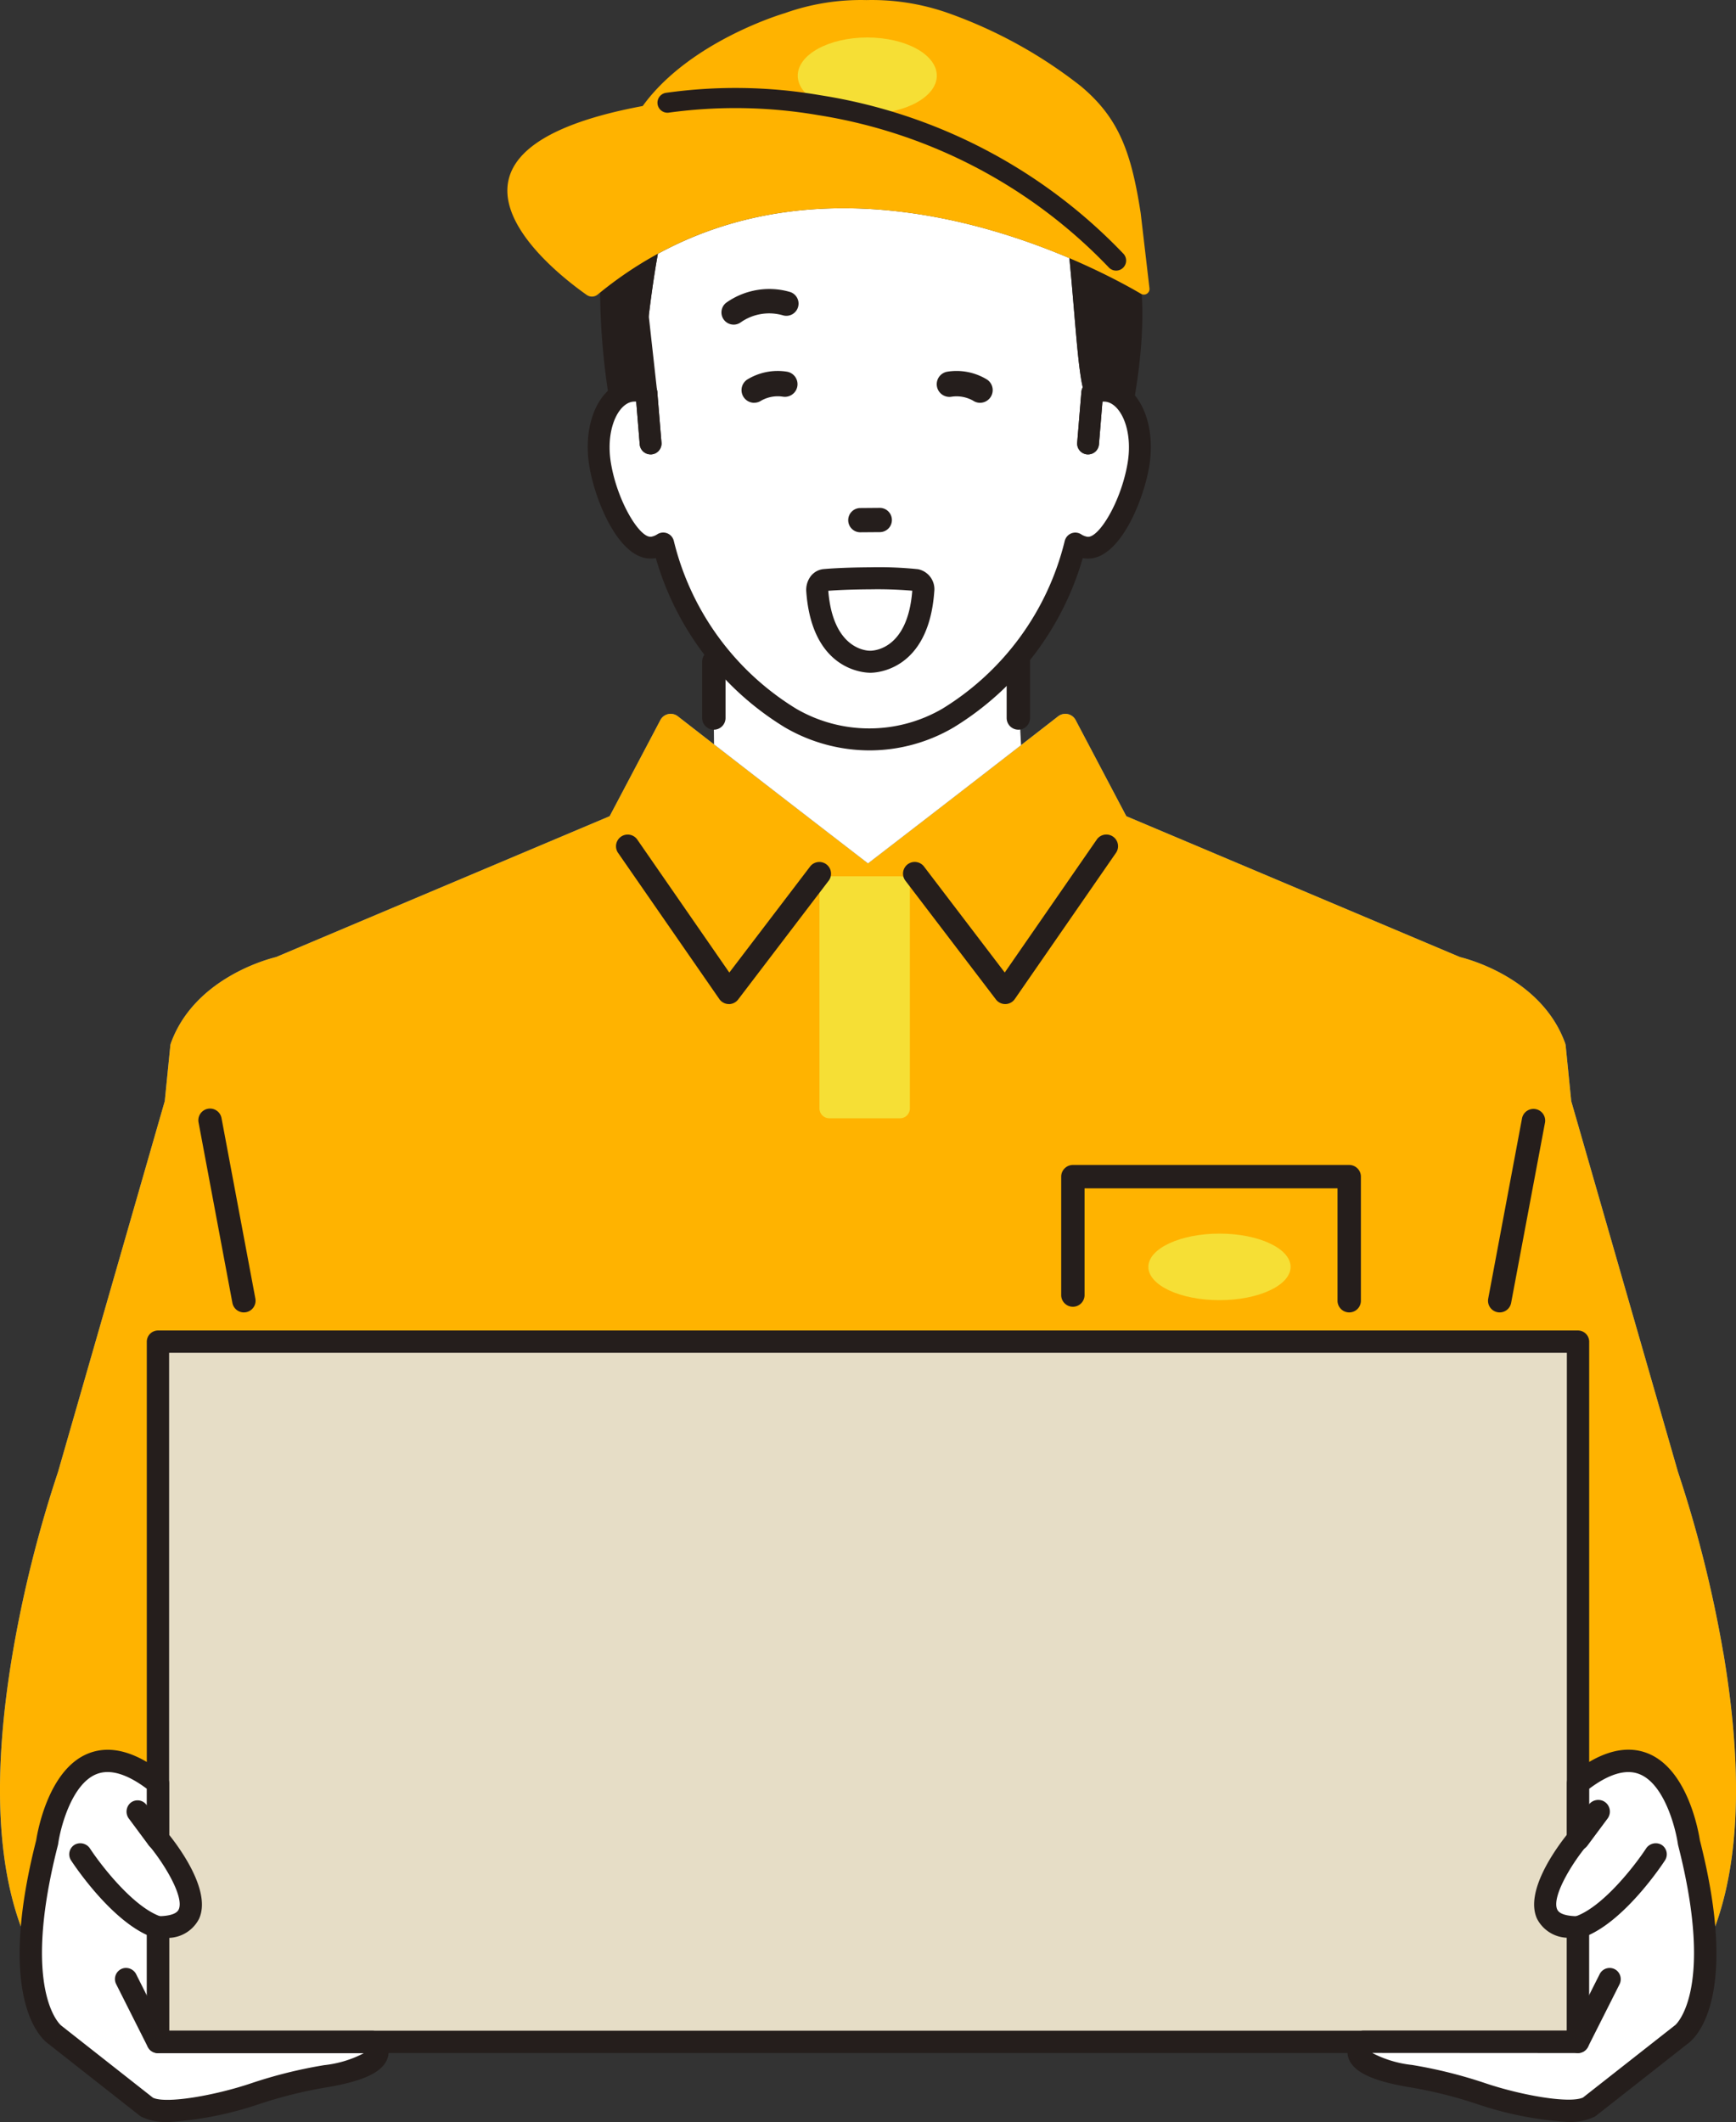 <svg xmlns="http://www.w3.org/2000/svg" xmlns:xlink="http://www.w3.org/1999/xlink" width="130.815" height="159.909" viewBox="0 0 130.815 159.909">
  <rect x="0" y="0" width="130.815" height="159.909" fill="#333333" stroke="none"/>
  <defs>
    <clipPath id="clip-path">
      <rect id="長方形_38081" data-name="長方形 38081" width="130.815" height="159.909" fill="none"/>
    </clipPath>
  </defs>
  <g id="グループ_52806" data-name="グループ 52806" clip-path="url(#clip-path)">
    <path id="パス_17220" data-name="パス 17220" d="M129.858,106.063a92.909,92.909,0,0,0-3.414-13.632L118.4,64.483l-.418-4.17a.923.923,0,0,0-.049-.213c-1.748-4.807-7.15-6.286-7.918-6.474L84.874,43.012l-3.819-7.243a.879.879,0,0,0-.593-.451.888.888,0,0,0-.727.166C73.362,40.441,67.22,45.17,65.407,46.566c-1.814-1.4-7.955-6.125-14.328-11.082a.878.878,0,0,0-1.318.285L45.94,43.012,20.8,53.627c-.77.187-6.17,1.667-7.918,6.474a.789.789,0,0,0-.049.213l-.418,4.17L4.371,92.431A92.909,92.909,0,0,0,.957,106.063c-1.721,10.174-1.12,17.975,1.783,23.185a.882.882,0,0,0,.77.451h123.8a.879.879,0,0,0,.768-.451c2.9-5.21,3.5-13.012,1.785-23.185" transform="translate(0 18.495)" fill="#4e8ad1"/>
    <path id="パス_17221" data-name="パス 17221" d="M129.858,106.063a92.909,92.909,0,0,0-3.414-13.632L118.4,64.483l-.418-4.17a.923.923,0,0,0-.049-.213c-1.748-4.807-7.15-6.286-7.918-6.474L84.874,43.012l-3.819-7.243a.879.879,0,0,0-.593-.451.888.888,0,0,0-.727.166C73.362,40.441,67.22,45.17,65.407,46.566c-1.814-1.4-7.955-6.125-14.328-11.082a.878.878,0,0,0-1.318.285L45.94,43.012,20.8,53.627c-.77.187-6.17,1.667-7.918,6.474a.789.789,0,0,0-.049.213l-.418,4.17L4.371,92.431A92.909,92.909,0,0,0,.957,106.063c-1.721,10.174-1.12,17.975,1.783,23.185a.882.882,0,0,0,.77.451h123.8a.879.879,0,0,0,.768-.451c2.9-5.21,3.5-13.012,1.785-23.185" transform="translate(0 18.495)" fill="#ffb300"/>
    <path id="パス_17222" data-name="パス 17222" d="M46.936,48.27c1.545-1.189,6.234-4.8,11.532-8.911l-.341-6.448a20.65,20.65,0,0,1-5.16,4.413,11.876,11.876,0,0,1-11.861,0,20.659,20.659,0,0,1-5.849-5.279l.075,7.257c5.326,4.133,10.052,7.772,11.6,8.967" transform="translate(18.473 16.791)" fill="#fff"/>
    <path id="パス_17223" data-name="パス 17223" d="M67.985,24.071a2.163,2.163,0,0,0-1.195.157c-.948,1.751-1.134-4.3-1.721-10.174-7.227-3.074-19.7-6.484-31.006-.325-.357,1.949-.683,4.386-1.007,7.492l.143,3.007a2.169,2.169,0,0,0-1.2-.157c-1.73.293-2.751,2.793-2.281,5.584s2.255,6.5,3.987,6.209a2.1,2.1,0,0,0,.76-.3,21.383,21.383,0,0,0,9.595,13.159,11.876,11.876,0,0,0,11.861,0,21.383,21.383,0,0,0,9.595-13.159,2.106,2.106,0,0,0,.76.3c1.733.291,3.516-3.417,3.987-6.209s-.552-5.291-2.281-5.584" transform="translate(15.513 5.395)" fill="#fff"/>
    <path id="パス_17224" data-name="パス 17224" d="M30.781,25.2a2.184,2.184,0,0,1,1.189-.642,2.151,2.151,0,0,1,1.195.157L33.023,21.7c.674-6.466,1.359-10.04,2.309-12.33l-5.445,2.568a52.671,52.671,0,0,0,.486,13.315Z" transform="translate(15.547 4.911)" fill="#251e1c"/>
    <path id="パス_17225" data-name="パス 17225" d="M54.133,23.905l.53.078c.015-.024.03-.047.046-.075A2.152,2.152,0,0,1,55.9,23.75a2.178,2.178,0,0,1,1.125.581l.837.122c1.208-6.942.3-9.915.3-9.915l-5.5-3.629c.686,5.143.876,11.535,1.468,13" transform="translate(27.594 5.716)" fill="#251e1c"/>
    <path id="パス_17226" data-name="パス 17226" d="M54.085,24.34c-.023,0-.046,0-.069,0a.821.821,0,0,1-.751-.887l.312-3.8a.822.822,0,1,1,1.638.134l-.312,3.8a.821.821,0,0,1-.818.754" transform="translate(27.907 9.902)" fill="#251e1c"/>
    <path id="パス_17227" data-name="パス 17227" d="M32.559,24.34a.821.821,0,0,1-.818-.754l-.312-3.8a.822.822,0,1,1,1.638-.134l.312,3.8a.821.821,0,0,1-.751.887c-.023,0-.046,0-.069,0" transform="translate(16.465 9.902)" fill="#251e1c"/>
    <path id="パス_17228" data-name="パス 17228" d="M68.4,20.8a2.853,2.853,0,0,0-.623-.034l-1.524,1.087a.821.821,0,0,0,1.134.674,1.338,1.338,0,0,1,.742-.105c1.1.186,2.03,2.135,1.608,4.636-.494,2.917-2.19,5.675-3.037,5.535a1.248,1.248,0,0,1-.462-.186.818.818,0,0,0-1.018.113.866.866,0,0,0-.227.424,20.536,20.536,0,0,1-9.2,12.6,10.957,10.957,0,0,1-11.026.009,20.517,20.517,0,0,1-9.215-12.621.86.86,0,0,0-.232-.424.823.823,0,0,0-1.015-.105,1.219,1.219,0,0,1-.457.186c-.852.139-2.547-2.618-3.039-5.533-.421-2.5.511-4.451,1.606-4.637a1.362,1.362,0,0,1,.745.105.821.821,0,0,0,1.137-.8l-.747-6.736-.945,3.022c-.011.059-.1.724-.093.783l.093,1.963a2.776,2.776,0,0,0-.462.038c-2.211.375-3.51,3.243-2.955,6.532.44,2.615,2.336,7.315,4.935,6.882.021,0,.043-.009.064-.012A22.111,22.111,0,0,0,43.9,46.95a12.689,12.689,0,0,0,6.425,1.742,12.527,12.527,0,0,0,6.3-1.728A22.14,22.14,0,0,0,66.361,34.2l.067.012a2.072,2.072,0,0,0,.335.027c2.417,0,4.174-4.409,4.6-6.91.553-3.289-.744-6.157-2.956-6.532" transform="translate(15.23 7.856)" fill="#251e1c"/>
    <path id="パス_17229" data-name="パス 17229" d="M54.085,24.34c-.023,0-.046,0-.069,0a.821.821,0,0,1-.751-.887l.312-3.8a.822.822,0,1,1,1.638.134l-.312,3.8a.821.821,0,0,1-.818.754" transform="translate(27.907 9.902)" fill="#251e1c"/>
    <path id="パス_17230" data-name="パス 17230" d="M32.559,24.34a.821.821,0,0,1-.818-.754l-.312-3.8a.822.822,0,1,1,1.638-.134l.312,3.8a.821.821,0,0,1-.751.887c-.023,0-.046,0-.069,0" transform="translate(16.465 9.902)" fill="#251e1c"/>
    <path id="パス_17231" data-name="パス 17231" d="M36.718,16.967a.913.913,0,0,0,.411-.165,3.731,3.731,0,0,1,3.141-.539.92.92,0,0,0,.587-1.745,5.607,5.607,0,0,0-4.8.789.921.921,0,0,0,.663,1.66" transform="translate(18.69 7.488)" fill="#251e1c"/>
    <path id="パス_17232" data-name="パス 17232" d="M42.507,26.886a.9.9,0,0,0,.354.067l1.465-.011a.914.914,0,0,0-.015-1.829l-1.465.012a.915.915,0,0,0-.634,1.565.916.916,0,0,0,.3.2" transform="translate(21.975 13.159)" fill="#251e1c"/>
    <path id="パス_17233" data-name="パス 17233" d="M72.81,16.067c-.718-4.668-1.676-7.192-4.494-9.56a35.208,35.208,0,0,0-10-5.518A17.325,17.325,0,0,0,52.136.006,17.092,17.092,0,0,0,46,.989s-7.153,2.071-10.715,7c-18.473,3.443-6.7,12.495-4.214,14.24a.682.682,0,0,0,.826-.037c16.175-13.313,36.88-2.435,40.941-.049a.424.424,0,0,0,.634-.415Z" transform="translate(13.146 0)" fill="#ffb300"/>
    <path id="パス_17234" data-name="パス 17234" d="M49.925,4.73c0,1.588-2.345,2.876-5.239,2.876S39.446,6.318,39.446,4.73s2.345-2.876,5.239-2.876,5.239,1.288,5.239,2.876" transform="translate(20.668 0.971)" fill="#f6df35"/>
    <path id="パス_17235" data-name="パス 17235" d="M67.071,18.109a.754.754,0,0,1-.546-.233A38.623,38.623,0,0,0,44.582,6.387,36.859,36.859,0,0,0,33.4,6.2a.754.754,0,1,1-.271-1.484,37.612,37.612,0,0,1,11.634.174A40.133,40.133,0,0,1,67.616,16.832a.755.755,0,0,1-.546,1.277" transform="translate(17.033 2.283)" fill="#251e1c"/>
    <path id="パス_17236" data-name="パス 17236" d="M114.811,119.11H7.82a.009.009,0,0,1-.009-.009V66.35l.009-.008H114.811l.009.008V119.1a.009.009,0,0,1-.009.009" transform="translate(4.093 34.76)" fill="#e6ddc6"/>
    <path id="パス_17237" data-name="パス 17237" d="M115.1,120.239H8.108a.849.849,0,0,1-.849-.849V66.639a.849.849,0,0,1,.849-.849H115.1a.849.849,0,0,1,.849.849v52.752a.849.849,0,0,1-.849.849M8.949,118.558h105.31s.008,0,.008-.009V67.48l-.008-.009H8.949l-.009.009v51.069a.009.009,0,0,0,.009.009" transform="translate(3.803 34.471)" fill="#251e1c"/>
    <path id="パス_17238" data-name="パス 17238" d="M92.068,93.214c0-.017-1.4-10.015-8.348-4.458l0,.008v4.173c-.073.087-5.524,6.673-.008,6.681l.008.008v8.613l-.008.009H67.568c-.049.038-2.062,1.621,3.491,2.572a34.522,34.522,0,0,1,5.337,1.323c2.006.684,6.675,1.841,8.155,1.02l0,0,6.96-5.469s3.618-2.505.556-14.478" transform="translate(35.195 45.623)" fill="#fff"/>
    <path id="パス_17239" data-name="パス 17239" d="M83.225,114.575a26.7,26.7,0,0,1-6.812-1.347,33.412,33.412,0,0,0-5.206-1.291c-2.87-.491-4.272-1.208-4.543-2.327a1.729,1.729,0,0,1,.71-1.762.825.825,0,0,1,.486-.152h15.3l.008-.009V100.7l-.006-.008a2.655,2.655,0,0,1-2.239-1.419c-.956-2.041,1.387-5.27,2.243-6.347l0,0V89.052a.841.841,0,0,1,.311-.657c2.158-1.728,4.1-2.265,5.783-1.6,3.03,1.207,3.837,5.962,3.924,6.538,3.042,11.926-.355,14.933-.878,15.314l-6.945,5.46-.094.064a4.258,4.258,0,0,1-2.041.4m1.615-1.125h0Zm-16.311-4.074a.009.009,0,0,0-.006.015,8.4,8.4,0,0,0,2.967.888,35.281,35.281,0,0,1,5.465,1.355c2.71.924,6.411,1.579,7.426,1.1l0,0,6.9-5.421.041-.03c.011-.009,3.043-2.544.221-13.575l-.018-.1C91.351,92.4,90.5,89.1,88.633,88.362c-1-.4-2.277-.03-3.784,1.1l0,.008v3.757a.845.845,0,0,1-.2.541c-1.149,1.382-2.647,3.863-2.208,4.8.206.437,1.067.5,1.562.5a.841.841,0,0,1,.841.841v8.623a.849.849,0,0,1-.849.849Z" transform="translate(34.906 45.333)" fill="#251e1c"/>
    <path id="パス_17240" data-name="パス 17240" d="M78.325,92.805a.883.883,0,0,1-.538-.183.917.917,0,0,1-.137-1.265l1.468-1.975a.9.9,0,0,1,1.1-.3.882.882,0,0,1,.334,1.324L79.033,92.45a.879.879,0,0,1-.707.355" transform="translate(40.586 46.634)" fill="#251e1c"/>
    <path id="パス_17241" data-name="パス 17241" d="M78.317,98.326a.842.842,0,0,1-.835-.736.881.881,0,0,1,.625-.922c2.092-.715,4.522-3.883,5.325-5.107a.876.876,0,0,1,1.151-.312.842.842,0,0,1,.287,1.187c-.128.2-3.168,4.836-6.292,5.849a.851.851,0,0,1-.259.041" transform="translate(40.594 47.755)" fill="#251e1c"/>
    <path id="パス_17242" data-name="パス 17242" d="M78.315,103.725a.84.84,0,0,1-.736-1.248l2.368-4.7a.841.841,0,0,1,1.271-.282.861.861,0,0,1,.216,1.067l-2.368,4.7a.839.839,0,0,1-.751.463" transform="translate(40.596 50.986)" fill="#251e1c"/>
    <path id="パス_17243" data-name="パス 17243" d="M2.753,93.214c0-.017,1.4-10.015,8.348-4.458l0,.008v4.173c.073.087,5.524,6.673.008,6.681l-.008.008v8.613l.008.009h16.14c.049.038,2.062,1.621-3.491,2.572a34.566,34.566,0,0,0-5.337,1.323c-2.006.684-6.675,1.841-8.155,1.02l0,0-6.96-5.469s-3.618-2.505-.556-14.478" transform="translate(0.798 45.623)" fill="#fff"/>
    <path id="パス_17244" data-name="パス 17244" d="M12.177,114.575a4.259,4.259,0,0,1-2.041-.4l-.1-.066L3.1,108.653c-.523-.381-3.918-3.389-.878-15.314v0c.088-.576.9-5.331,3.924-6.536,1.681-.669,3.627-.133,5.785,1.6a.839.839,0,0,1,.309.657v3.869l0,.006c.858,1.076,3.2,4.305,2.243,6.346a2.652,2.652,0,0,1-2.237,1.419l-.008.009v6.986l.009.008h15.3a.816.816,0,0,1,.486.154,1.728,1.728,0,0,1,.71,1.76c-.273,1.12-1.673,1.838-4.543,2.329a33.653,33.653,0,0,0-5.207,1.289,26.589,26.589,0,0,1-6.811,1.347m-1.16-1.835,0,0c1.016.474,4.717-.181,7.426-1.1a35.124,35.124,0,0,1,5.466-1.356,8.411,8.411,0,0,0,2.967-.887c.006,0,0-.015-.006-.015H11.4a.849.849,0,0,1-.849-.85V99.907a.841.841,0,0,1,.84-.841c.5,0,1.358-.066,1.564-.5.439-.934-1.059-3.415-2.21-4.8a.843.843,0,0,1-.194-.541V89.465l0-.006c-1.509-1.128-2.781-1.5-3.786-1.1-1.871.745-2.719,4.037-2.888,5.25-.006.034-.012.066-.02.1-2.821,11.033.21,13.566.241,13.591ZM3.044,93.5h0Z" transform="translate(0.507 45.334)" fill="#251e1c"/>
    <path id="パス_17245" data-name="パス 17245" d="M10.11,98.326a.851.851,0,0,1-.259-.041c-3.124-1.013-6.164-5.651-6.292-5.849a.842.842,0,0,1,.287-1.187A.877.877,0,0,1,5,91.561c.808,1.228,3.255,4.416,5.348,5.116a.841.841,0,0,1-.233,1.649" transform="translate(1.794 47.756)" fill="#251e1c"/>
    <path id="パス_17246" data-name="パス 17246" d="M8.6,92.752a.837.837,0,0,1-.675-.34l-1.484-2a.876.876,0,0,1,.113-1.2.838.838,0,0,1,1.205.151l1.486,2a.873.873,0,0,1-.133,1.207.83.83,0,0,1-.512.175" transform="translate(3.281 46.647)" fill="#251e1c"/>
    <path id="パス_17247" data-name="パス 17247" d="M8.907,103.726a.839.839,0,0,1-.751-.463L5.774,98.53a.841.841,0,0,1,.53-1.19.86.86,0,0,1,.984.457c.5,1,1.842,3.665,2.351,4.675a.867.867,0,0,1-.27,1.114.846.846,0,0,1-.463.139" transform="translate(2.978 50.986)" fill="#251e1c"/>
    <path id="パス_17248" data-name="パス 17248" d="M35.6,38.148a.881.881,0,0,1-.881-.881V33.019a.881.881,0,0,1,1.762,0v4.249a.881.881,0,0,1-.881.881" transform="translate(18.191 16.839)" fill="#251e1c"/>
    <path id="パス_17249" data-name="パス 17249" d="M50.657,38.148a.881.881,0,0,1-.881-.881V33.019a.881.881,0,1,1,1.762,0v4.249a.881.881,0,0,1-.881.881" transform="translate(26.08 16.839)" fill="#251e1c"/>
    <path id="パス_17250" data-name="パス 17250" d="M13.237,70.178a.88.88,0,0,1-.864-.718l-2.55-13.6a.88.88,0,1,1,1.73-.325l2.551,13.6a.882.882,0,0,1-.7,1.027.855.855,0,0,1-.163.015" transform="translate(5.139 28.722)" fill="#251e1c"/>
    <path id="パス_17251" data-name="パス 17251" d="M74.457,70.178a.833.833,0,0,1-.163-.015.879.879,0,0,1-.7-1.027l2.55-13.6a.881.881,0,0,1,1.731.325L75.32,69.46a.879.879,0,0,1-.863.718" transform="translate(38.55 28.722)" fill="#251e1c"/>
    <path id="パス_17252" data-name="パス 17252" d="M46.584,43.333H41.267a.747.747,0,0,0-.747.747V60.822a.746.746,0,0,0,.747.747h5.317a.746.746,0,0,0,.747-.747V44.08a.747.747,0,0,0-.747-.747" transform="translate(21.231 22.704)" fill="#f6df35"/>
    <path id="パス_17253" data-name="パス 17253" d="M38.973,54.054h-.02a.88.88,0,0,1-.7-.379L30.6,42.626a.881.881,0,0,1,1.448-1l6.958,10.054,6.065-7.961a.881.881,0,1,1,1.4,1.068l-6.8,8.923a.882.882,0,0,1-.7.347" transform="translate(15.951 21.61)" fill="#251e1c"/>
    <path id="パス_17254" data-name="パス 17254" d="M52.345,54.054a.882.882,0,0,1-.7-.347l-6.8-8.923a.881.881,0,1,1,1.4-1.068l6.065,7.961,6.958-10.054a.881.881,0,0,1,1.448,1L53.068,53.675a.88.88,0,0,1-.7.379h-.02" transform="translate(23.402 21.61)" fill="#251e1c"/>
    <path id="パス_17255" data-name="パス 17255" d="M74.176,68.717a.881.881,0,0,1-.881-.881V59.367H54.233v8.043a.88.88,0,1,1-1.76,0V58.488a.88.88,0,0,1,.879-.881H74.176a.881.881,0,0,1,.881.881v9.348a.881.881,0,0,1-.881.881" transform="translate(27.493 30.183)" fill="#251e1c"/>
    <path id="パス_17256" data-name="パス 17256" d="M67.5,63.508c0,1.384-2.4,2.507-5.358,2.507s-5.36-1.123-5.36-2.507S59.183,61,62.143,61,67.5,62.124,67.5,63.508" transform="translate(29.752 31.962)" fill="#f6df35"/>
    <path id="パス_17257" data-name="パス 17257" d="M44.7,36c-.468,0-4.4-.172-4.832-6.116a1.711,1.711,0,0,1,.271-1.065,1.391,1.391,0,0,1,1.01-.629c.009,0,1.2-.123,3.533-.137a28.467,28.467,0,0,1,3.589.142l.006,0a1.537,1.537,0,0,1,1.236,1.689C49.087,35.827,45.152,36,44.7,36m-3.173-6.178c.349,4.392,2.865,4.519,3.152,4.519.311,0,2.838-.126,3.176-4.523a30.9,30.9,0,0,0-3.162-.105c-1.689.009-2.745.078-3.165.11m-.207.018h0Z" transform="translate(20.888 14.697)" fill="#251e1c"/>
    <path id="パス_17258" data-name="パス 17258" d="M37.619,20.742a.955.955,0,0,1-.53-1.748A4.393,4.393,0,0,1,40.1,18.4a.954.954,0,0,1-.338,1.878,2.532,2.532,0,0,0-1.612.3.946.946,0,0,1-.527.16" transform="translate(19.211 9.612)" fill="#251e1c"/>
    <path id="パス_17259" data-name="パス 17259" d="M49.582,20.742a.946.946,0,0,1-.527-.16,2.541,2.541,0,0,0-1.614-.3A.954.954,0,0,1,47.1,18.4a4.4,4.4,0,0,1,3.008.593.955.955,0,0,1-.53,1.748" transform="translate(24.273 9.612)" fill="#251e1c"/>
  </g>
</svg>
